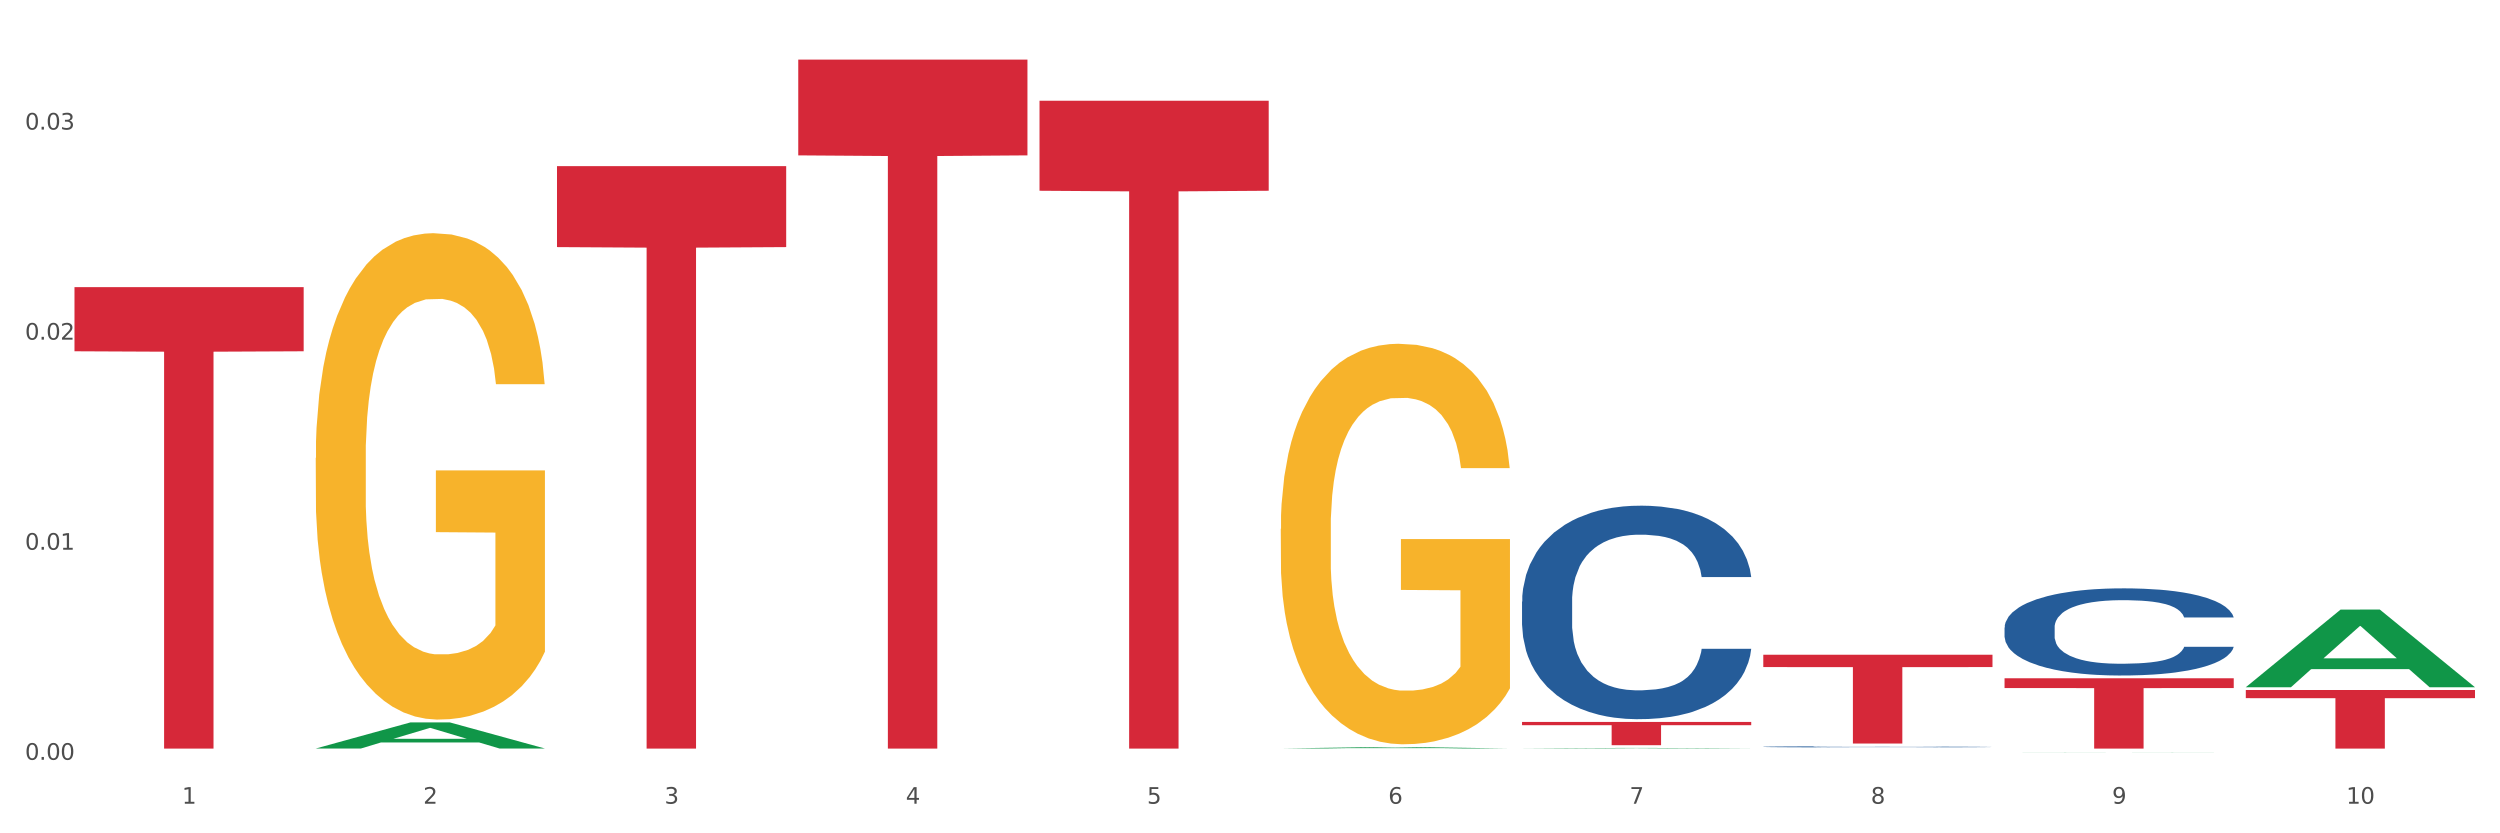 <?xml version="1.0" encoding="utf-8" standalone="no"?>
<!DOCTYPE svg PUBLIC "-//W3C//DTD SVG 1.1//EN"
  "http://www.w3.org/Graphics/SVG/1.1/DTD/svg11.dtd">
<svg xmlns:xlink="http://www.w3.org/1999/xlink" width="1080pt" height="360pt" viewBox="0 0 1080 360" xmlns="http://www.w3.org/2000/svg" version="1.1">
 <rect x="0" y="0" width="1080" height="360" fill="#333333" stroke="none"/>
 <defs>
  <style type="text/css">*{stroke-linejoin: round; stroke-linecap: butt}</style>
 </defs>
 <g id="figure_1">
  <g id="patch_1">
   <path d="M 0 360 
L 1080 360 
L 1080 0 
L 0 0 
z
" style="fill: #ffffff; stroke: #ffffff; stroke-linejoin: miter"/>
  </g>
  <g id="axes_1">
   <g id="matplotlib.axis_1">
    <g id="xtick_1">
     <g id="text_1">
      <!-- 1 -->
      <g style="fill: #4d4d4d" transform="translate(78.627 347.204) scale(0.096 -0.096)">
       <defs>
        <path id="DejaVuSans-31" d="M 794 531 
L 1825 531 
L 1825 4091 
L 703 3866 
L 703 4441 
L 1819 4666 
L 2450 4666 
L 2450 531 
L 3481 531 
L 3481 0 
L 794 0 
L 794 531 
z
" transform="scale(0.016)"/>
       </defs>
       <use xlink:href="#DejaVuSans-31"/>
      </g>
     </g>
    </g>
    <g id="xtick_2">
     <g id="text_2">
      <!-- 2 -->
      <g style="fill: #4d4d4d" transform="translate(182.851 347.204) scale(0.096 -0.096)">
       <defs>
        <path id="DejaVuSans-32" d="M 1228 531 
L 3431 531 
L 3431 0 
L 469 0 
L 469 531 
Q 828 903 1448 1529 
Q 2069 2156 2228 2338 
Q 2531 2678 2651 2914 
Q 2772 3150 2772 3378 
Q 2772 3750 2511 3984 
Q 2250 4219 1831 4219 
Q 1534 4219 1204 4116 
Q 875 4013 500 3803 
L 500 4441 
Q 881 4594 1212 4672 
Q 1544 4750 1819 4750 
Q 2544 4750 2975 4387 
Q 3406 4025 3406 3419 
Q 3406 3131 3298 2873 
Q 3191 2616 2906 2266 
Q 2828 2175 2409 1742 
Q 1991 1309 1228 531 
z
" transform="scale(0.016)"/>
       </defs>
       <use xlink:href="#DejaVuSans-32"/>
      </g>
     </g>
    </g>
    <g id="xtick_3">
     <g id="text_3">
      <!-- 3 -->
      <g style="fill: #4d4d4d" transform="translate(287.074 347.204) scale(0.096 -0.096)">
       <defs>
        <path id="DejaVuSans-33" d="M 2597 2516 
Q 3050 2419 3304 2112 
Q 3559 1806 3559 1356 
Q 3559 666 3084 287 
Q 2609 -91 1734 -91 
Q 1441 -91 1130 -33 
Q 819 25 488 141 
L 488 750 
Q 750 597 1062 519 
Q 1375 441 1716 441 
Q 2309 441 2620 675 
Q 2931 909 2931 1356 
Q 2931 1769 2642 2001 
Q 2353 2234 1838 2234 
L 1294 2234 
L 1294 2753 
L 1863 2753 
Q 2328 2753 2575 2939 
Q 2822 3125 2822 3475 
Q 2822 3834 2567 4026 
Q 2313 4219 1838 4219 
Q 1578 4219 1281 4162 
Q 984 4106 628 3988 
L 628 4550 
Q 988 4650 1302 4700 
Q 1616 4750 1894 4750 
Q 2613 4750 3031 4423 
Q 3450 4097 3450 3541 
Q 3450 3153 3228 2886 
Q 3006 2619 2597 2516 
z
" transform="scale(0.016)"/>
       </defs>
       <use xlink:href="#DejaVuSans-33"/>
      </g>
     </g>
    </g>
    <g id="xtick_4">
     <g id="text_4">
      <!-- 4 -->
      <g style="fill: #4d4d4d" transform="translate(391.298 347.204) scale(0.096 -0.096)">
       <defs>
        <path id="DejaVuSans-34" d="M 2419 4116 
L 825 1625 
L 2419 1625 
L 2419 4116 
z
M 2253 4666 
L 3047 4666 
L 3047 1625 
L 3713 1625 
L 3713 1100 
L 3047 1100 
L 3047 0 
L 2419 0 
L 2419 1100 
L 313 1100 
L 313 1709 
L 2253 4666 
z
" transform="scale(0.016)"/>
       </defs>
       <use xlink:href="#DejaVuSans-34"/>
      </g>
     </g>
    </g>
    <g id="xtick_5">
     <g id="text_5">
      <!-- 5 -->
      <g style="fill: #4d4d4d" transform="translate(495.522 347.204) scale(0.096 -0.096)">
       <defs>
        <path id="DejaVuSans-35" d="M 691 4666 
L 3169 4666 
L 3169 4134 
L 1269 4134 
L 1269 2991 
Q 1406 3038 1543 3061 
Q 1681 3084 1819 3084 
Q 2600 3084 3056 2656 
Q 3513 2228 3513 1497 
Q 3513 744 3044 326 
Q 2575 -91 1722 -91 
Q 1428 -91 1123 -41 
Q 819 9 494 109 
L 494 744 
Q 775 591 1075 516 
Q 1375 441 1709 441 
Q 2250 441 2565 725 
Q 2881 1009 2881 1497 
Q 2881 1984 2565 2268 
Q 2250 2553 1709 2553 
Q 1456 2553 1204 2497 
Q 953 2441 691 2322 
L 691 4666 
z
" transform="scale(0.016)"/>
       </defs>
       <use xlink:href="#DejaVuSans-35"/>
      </g>
     </g>
    </g>
    <g id="xtick_6">
     <g id="text_6">
      <!-- 6 -->
      <g style="fill: #4d4d4d" transform="translate(599.745 347.204) scale(0.096 -0.096)">
       <defs>
        <path id="DejaVuSans-36" d="M 2113 2584 
Q 1688 2584 1439 2293 
Q 1191 2003 1191 1497 
Q 1191 994 1439 701 
Q 1688 409 2113 409 
Q 2538 409 2786 701 
Q 3034 994 3034 1497 
Q 3034 2003 2786 2293 
Q 2538 2584 2113 2584 
z
M 3366 4563 
L 3366 3988 
Q 3128 4100 2886 4159 
Q 2644 4219 2406 4219 
Q 1781 4219 1451 3797 
Q 1122 3375 1075 2522 
Q 1259 2794 1537 2939 
Q 1816 3084 2150 3084 
Q 2853 3084 3261 2657 
Q 3669 2231 3669 1497 
Q 3669 778 3244 343 
Q 2819 -91 2113 -91 
Q 1303 -91 875 529 
Q 447 1150 447 2328 
Q 447 3434 972 4092 
Q 1497 4750 2381 4750 
Q 2619 4750 2861 4703 
Q 3103 4656 3366 4563 
z
" transform="scale(0.016)"/>
       </defs>
       <use xlink:href="#DejaVuSans-36"/>
      </g>
     </g>
    </g>
    <g id="xtick_7">
     <g id="text_7">
      <!-- 7 -->
      <g style="fill: #4d4d4d" transform="translate(703.969 347.204) scale(0.096 -0.096)">
       <defs>
        <path id="DejaVuSans-37" d="M 525 4666 
L 3525 4666 
L 3525 4397 
L 1831 0 
L 1172 0 
L 2766 4134 
L 525 4134 
L 525 4666 
z
" transform="scale(0.016)"/>
       </defs>
       <use xlink:href="#DejaVuSans-37"/>
      </g>
     </g>
    </g>
    <g id="xtick_8">
     <g id="text_8">
      <!-- 8 -->
      <g style="fill: #4d4d4d" transform="translate(808.193 347.204) scale(0.096 -0.096)">
       <defs>
        <path id="DejaVuSans-38" d="M 2034 2216 
Q 1584 2216 1326 1975 
Q 1069 1734 1069 1313 
Q 1069 891 1326 650 
Q 1584 409 2034 409 
Q 2484 409 2743 651 
Q 3003 894 3003 1313 
Q 3003 1734 2745 1975 
Q 2488 2216 2034 2216 
z
M 1403 2484 
Q 997 2584 770 2862 
Q 544 3141 544 3541 
Q 544 4100 942 4425 
Q 1341 4750 2034 4750 
Q 2731 4750 3128 4425 
Q 3525 4100 3525 3541 
Q 3525 3141 3298 2862 
Q 3072 2584 2669 2484 
Q 3125 2378 3379 2068 
Q 3634 1759 3634 1313 
Q 3634 634 3220 271 
Q 2806 -91 2034 -91 
Q 1263 -91 848 271 
Q 434 634 434 1313 
Q 434 1759 690 2068 
Q 947 2378 1403 2484 
z
M 1172 3481 
Q 1172 3119 1398 2916 
Q 1625 2713 2034 2713 
Q 2441 2713 2670 2916 
Q 2900 3119 2900 3481 
Q 2900 3844 2670 4047 
Q 2441 4250 2034 4250 
Q 1625 4250 1398 4047 
Q 1172 3844 1172 3481 
z
" transform="scale(0.016)"/>
       </defs>
       <use xlink:href="#DejaVuSans-38"/>
      </g>
     </g>
    </g>
    <g id="xtick_9">
     <g id="text_9">
      <!-- 9 -->
      <g style="fill: #4d4d4d" transform="translate(912.416 347.204) scale(0.096 -0.096)">
       <defs>
        <path id="DejaVuSans-39" d="M 703 97 
L 703 672 
Q 941 559 1184 500 
Q 1428 441 1663 441 
Q 2288 441 2617 861 
Q 2947 1281 2994 2138 
Q 2813 1869 2534 1725 
Q 2256 1581 1919 1581 
Q 1219 1581 811 2004 
Q 403 2428 403 3163 
Q 403 3881 828 4315 
Q 1253 4750 1959 4750 
Q 2769 4750 3195 4129 
Q 3622 3509 3622 2328 
Q 3622 1225 3098 567 
Q 2575 -91 1691 -91 
Q 1453 -91 1209 -44 
Q 966 3 703 97 
z
M 1959 2075 
Q 2384 2075 2632 2365 
Q 2881 2656 2881 3163 
Q 2881 3666 2632 3958 
Q 2384 4250 1959 4250 
Q 1534 4250 1286 3958 
Q 1038 3666 1038 3163 
Q 1038 2656 1286 2365 
Q 1534 2075 1959 2075 
z
" transform="scale(0.016)"/>
       </defs>
       <use xlink:href="#DejaVuSans-39"/>
      </g>
     </g>
    </g>
    <g id="xtick_10">
     <g id="text_10">
      <!-- 10 -->
      <g style="fill: #4d4d4d" transform="translate(1013.586 347.204) scale(0.096 -0.096)">
       <defs>
        <path id="DejaVuSans-30" d="M 2034 4250 
Q 1547 4250 1301 3770 
Q 1056 3291 1056 2328 
Q 1056 1369 1301 889 
Q 1547 409 2034 409 
Q 2525 409 2770 889 
Q 3016 1369 3016 2328 
Q 3016 3291 2770 3770 
Q 2525 4250 2034 4250 
z
M 2034 4750 
Q 2819 4750 3233 4129 
Q 3647 3509 3647 2328 
Q 3647 1150 3233 529 
Q 2819 -91 2034 -91 
Q 1250 -91 836 529 
Q 422 1150 422 2328 
Q 422 3509 836 4129 
Q 1250 4750 2034 4750 
z
" transform="scale(0.016)"/>
       </defs>
       <use xlink:href="#DejaVuSans-31"/>
       <use xlink:href="#DejaVuSans-30" transform="translate(63.623 0)"/>
      </g>
     </g>
    </g>
    <g id="xtick_11"/>
    <g id="xtick_12"/>
    <g id="xtick_13"/>
    <g id="xtick_14"/>
    <g id="xtick_15"/>
    <g id="xtick_16"/>
    <g id="xtick_17"/>
    <g id="xtick_18"/>
    <g id="xtick_19"/>
   </g>
   <g id="matplotlib.axis_2">
    <g id="ytick_1">
     <g id="text_11">
      <!-- 0.00 -->
      <g style="fill: #4d4d4d" transform="translate(10.8 328.227) scale(0.096 -0.096)">
       <defs>
        <path id="DejaVuSans-2e" d="M 684 794 
L 1344 794 
L 1344 0 
L 684 0 
L 684 794 
z
" transform="scale(0.016)"/>
       </defs>
       <use xlink:href="#DejaVuSans-30"/>
       <use xlink:href="#DejaVuSans-2e" transform="translate(63.623 0)"/>
       <use xlink:href="#DejaVuSans-30" transform="translate(95.41 0)"/>
       <use xlink:href="#DejaVuSans-30" transform="translate(159.033 0)"/>
      </g>
     </g>
    </g>
    <g id="ytick_2">
     <g id="text_12">
      <!-- 0.01 -->
      <g style="fill: #4d4d4d" transform="translate(10.8 237.478) scale(0.096 -0.096)">
       <use xlink:href="#DejaVuSans-30"/>
       <use xlink:href="#DejaVuSans-2e" transform="translate(63.623 0)"/>
       <use xlink:href="#DejaVuSans-30" transform="translate(95.41 0)"/>
       <use xlink:href="#DejaVuSans-31" transform="translate(159.033 0)"/>
      </g>
     </g>
    </g>
    <g id="ytick_3">
     <g id="text_13">
      <!-- 0.02 -->
      <g style="fill: #4d4d4d" transform="translate(10.8 146.73) scale(0.096 -0.096)">
       <use xlink:href="#DejaVuSans-30"/>
       <use xlink:href="#DejaVuSans-2e" transform="translate(63.623 0)"/>
       <use xlink:href="#DejaVuSans-30" transform="translate(95.41 0)"/>
       <use xlink:href="#DejaVuSans-32" transform="translate(159.033 0)"/>
      </g>
     </g>
    </g>
    <g id="ytick_4">
     <g id="text_14">
      <!-- 0.03 -->
      <g style="fill: #4d4d4d" transform="translate(10.8 55.981) scale(0.096 -0.096)">
       <use xlink:href="#DejaVuSans-30"/>
       <use xlink:href="#DejaVuSans-2e" transform="translate(63.623 0)"/>
       <use xlink:href="#DejaVuSans-30" transform="translate(95.41 0)"/>
       <use xlink:href="#DejaVuSans-33" transform="translate(159.033 0)"/>
      </g>
     </g>
    </g>
    <g id="ytick_5"/>
    <g id="ytick_6"/>
    <g id="ytick_7"/>
   </g>
   <g id="PolyCollection_1">
    <path d="M 136.399 323.341 
L 136.501 323.331 
L 177.331 312.073 
L 194.275 312.063 
L 235.411 323.363 
L 215.813 323.363 
L 206.932 320.731 
L 164.775 320.731 
L 164.469 320.774 
L 155.895 323.363 
L 136.399 323.363 
L 136.399 323.341 
L 170.083 319.161 
L 201.624 319.15 
L 186.007 314.471 
L 185.803 314.45 
L 185.599 314.482 
L 169.981 319.15 
L 170.083 319.161 
L 136.399 323.341 
z
" clip-path="url(#p271294fc6b)" style="fill: #109648"/>
    <path d="M 344.846 25.759 
L 443.858 25.759 
L 443.858 67.12 
L 404.91 67.399 
L 404.91 323.384 
L 383.559 323.384 
L 383.559 67.399 
L 344.846 67.12 
L 344.846 26.039 
L 344.846 25.759 
z
" clip-path="url(#p271294fc6b)" style="fill: #d62839"/>
    <path d="M 449.069 43.513 
L 548.082 43.513 
L 548.082 82.406 
L 509.134 82.669 
L 509.134 323.384 
L 487.783 323.384 
L 487.783 82.669 
L 449.069 82.406 
L 449.069 43.776 
L 449.069 43.513 
z
" clip-path="url(#p271294fc6b)" style="fill: #d62839"/>
    <path d="M 657.517 311.887 
L 756.529 311.887 
L 756.529 313.282 
L 717.581 313.291 
L 717.581 321.922 
L 696.23 321.922 
L 696.23 313.291 
L 657.517 313.282 
L 657.517 311.897 
L 657.517 311.887 
z
" clip-path="url(#p271294fc6b)" style="fill: #d62839"/>
    <path d="M 761.74 282.848 
L 860.753 282.848 
L 860.753 288.178 
L 821.805 288.214 
L 821.805 321.206 
L 800.454 321.206 
L 800.454 288.214 
L 761.74 288.178 
L 761.74 282.884 
L 761.74 282.848 
z
" clip-path="url(#p271294fc6b)" style="fill: #d62839"/>
    <path d="M 865.964 293.017 
L 964.976 293.017 
L 964.976 297.237 
L 926.028 297.265 
L 926.028 323.384 
L 904.677 323.384 
L 904.677 297.265 
L 865.964 297.237 
L 865.964 293.045 
L 865.964 293.017 
z
" clip-path="url(#p271294fc6b)" style="fill: #d62839"/>
    <path d="M 553.293 228.462 
L 553.41 228.304 
L 553.41 222.615 
L 553.644 217.717 
L 554.813 205.865 
L 556.566 196.068 
L 557.852 190.853 
L 559.138 186.587 
L 560.658 182.32 
L 562.528 177.896 
L 565.918 171.417 
L 568.022 168.098 
L 570.594 164.622 
L 575.27 159.565 
L 578.66 156.721 
L 582.167 154.351 
L 587.895 151.506 
L 591.636 150.242 
L 595.61 149.294 
L 600.403 148.662 
L 604.027 148.504 
L 611.976 148.978 
L 618.756 150.4 
L 622.029 151.506 
L 626.237 153.402 
L 628.458 154.667 
L 632.082 157.195 
L 635.823 160.513 
L 638.395 163.358 
L 642.252 168.73 
L 645.175 174.103 
L 647.863 180.74 
L 649.266 185.323 
L 650.318 189.589 
L 651.253 194.488 
L 652.189 202.231 
L 631.147 202.231 
L 630.329 196.7 
L 629.043 191.485 
L 627.173 186.429 
L 625.536 183.268 
L 622.73 179.318 
L 620.159 176.789 
L 617.47 174.893 
L 614.197 173.313 
L 611.625 172.523 
L 608.001 171.891 
L 600.87 172.049 
L 596.078 173.313 
L 592.805 174.893 
L 590.7 176.315 
L 588.83 177.896 
L 586.726 180.108 
L 584.271 183.426 
L 582.518 186.429 
L 580.764 190.221 
L 579.361 194.014 
L 578.075 198.438 
L 577.023 203.179 
L 576.205 208.077 
L 575.504 214.082 
L 574.919 224.038 
L 574.919 245.686 
L 575.153 250.585 
L 575.737 257.064 
L 576.439 261.962 
L 577.608 267.809 
L 578.66 271.76 
L 580.647 277.448 
L 582.868 282.189 
L 584.622 285.191 
L 586.375 287.72 
L 589.415 291.196 
L 592.805 294.041 
L 595.727 295.779 
L 599.702 297.359 
L 602.39 297.991 
L 604.728 298.307 
L 610.456 298.307 
L 614.548 297.833 
L 619.107 296.727 
L 622.613 295.305 
L 625.536 293.566 
L 628.809 290.722 
L 630.913 288.036 
L 630.913 255.009 
L 605.196 254.851 
L 605.196 232.887 
L 652.306 232.887 
L 652.306 297.359 
L 650.318 300.677 
L 648.097 303.68 
L 645.759 306.366 
L 642.252 309.685 
L 638.044 312.845 
L 634.303 315.057 
L 630.329 316.953 
L 625.653 318.692 
L 619.574 320.272 
L 615.833 320.904 
L 611.158 321.378 
L 605.663 321.536 
L 600.87 321.22 
L 596.195 320.43 
L 591.285 319.008 
L 586.492 316.953 
L 582.868 314.899 
L 579.244 312.371 
L 575.387 309.052 
L 572.347 305.892 
L 570.009 303.048 
L 567.438 299.413 
L 564.632 294.673 
L 562.528 290.406 
L 560.658 285.981 
L 558.67 280.293 
L 557.268 275.394 
L 555.865 269.231 
L 555.047 264.649 
L 554.111 257.538 
L 553.41 247.583 
L 553.293 228.462 
z
" clip-path="url(#p271294fc6b)" style="fill: #f7b32b"/>
    <path d="M 970.188 298.092 
L 1069.2 298.092 
L 1069.2 301.607 
L 1030.252 301.63 
L 1030.252 323.384 
L 1008.901 323.384 
L 1008.901 301.63 
L 970.188 301.607 
L 970.188 298.115 
L 970.188 298.092 
z
" clip-path="url(#p271294fc6b)" style="fill: #d62839"/>
    <path d="M 136.399 197.834 
L 136.516 197.642 
L 136.516 190.733 
L 136.749 184.784 
L 137.918 170.391 
L 139.672 158.493 
L 140.958 152.16 
L 142.244 146.979 
L 143.763 141.797 
L 145.634 136.424 
L 149.024 128.555 
L 151.128 124.525 
L 153.699 120.303 
L 158.375 114.162 
L 161.765 110.708 
L 165.272 107.829 
L 171 104.375 
L 174.741 102.84 
L 178.716 101.688 
L 183.508 100.921 
L 187.132 100.729 
L 195.081 101.305 
L 201.861 103.032 
L 205.135 104.375 
L 209.343 106.678 
L 211.564 108.213 
L 215.188 111.284 
L 218.928 115.314 
L 221.5 118.768 
L 225.358 125.293 
L 228.28 131.818 
L 230.969 139.878 
L 232.372 145.443 
L 233.424 150.625 
L 234.359 156.574 
L 235.294 165.977 
L 214.253 165.977 
L 213.434 159.261 
L 212.148 152.928 
L 210.278 146.787 
L 208.641 142.948 
L 205.836 138.151 
L 203.264 135.08 
L 200.576 132.777 
L 197.302 130.858 
L 194.731 129.899 
L 191.107 129.131 
L 183.976 129.323 
L 179.183 130.858 
L 175.91 132.777 
L 173.806 134.505 
L 171.936 136.424 
L 169.831 139.11 
L 167.377 143.14 
L 165.623 146.787 
L 163.87 151.392 
L 162.467 155.998 
L 161.181 161.372 
L 160.129 167.129 
L 159.311 173.078 
L 158.609 180.37 
L 158.025 192.461 
L 158.025 218.752 
L 158.259 224.701 
L 158.843 232.569 
L 159.544 238.518 
L 160.713 245.619 
L 161.765 250.417 
L 163.753 257.325 
L 165.974 263.083 
L 167.727 266.729 
L 169.481 269.799 
L 172.52 274.021 
L 175.91 277.476 
L 178.833 279.587 
L 182.807 281.506 
L 185.496 282.273 
L 187.834 282.657 
L 193.562 282.657 
L 197.653 282.081 
L 202.212 280.738 
L 205.719 279.011 
L 208.641 276.9 
L 211.915 273.446 
L 214.019 270.183 
L 214.019 230.075 
L 188.301 229.883 
L 188.301 203.207 
L 235.411 203.207 
L 235.411 281.506 
L 233.424 285.536 
L 231.203 289.182 
L 228.865 292.444 
L 225.358 296.475 
L 221.15 300.313 
L 217.409 302.999 
L 213.434 305.302 
L 208.758 307.413 
L 202.68 309.332 
L 198.939 310.1 
L 194.263 310.676 
L 188.769 310.868 
L 183.976 310.484 
L 179.3 309.524 
L 174.39 307.797 
L 169.598 305.302 
L 165.974 302.807 
L 162.35 299.737 
L 158.492 295.707 
L 155.453 291.869 
L 153.115 288.414 
L 150.543 284.001 
L 147.738 278.243 
L 145.634 273.062 
L 143.763 267.688 
L 141.776 260.78 
L 140.373 254.831 
L 138.97 247.346 
L 138.152 241.781 
L 137.217 233.145 
L 136.516 221.055 
L 136.399 197.834 
z
" clip-path="url(#p271294fc6b)" style="fill: #f7b32b"/>
    <path d="M 240.622 71.78 
L 339.635 71.78 
L 339.635 106.745 
L 300.687 106.981 
L 300.687 323.384 
L 279.336 323.384 
L 279.336 106.981 
L 240.622 106.745 
L 240.622 72.016 
L 240.622 71.78 
z
" clip-path="url(#p271294fc6b)" style="fill: #d62839"/>
    <path d="M 32.175 124.048 
L 131.187 124.048 
L 131.187 151.749 
L 92.239 151.936 
L 92.239 323.384 
L 70.888 323.384 
L 70.888 151.936 
L 32.175 151.749 
L 32.175 124.235 
L 32.175 124.048 
z
" clip-path="url(#p271294fc6b)" style="fill: #d62839"/>
    <path d="M 865.964 271.086 
L 866.081 271.051 
L 866.081 270.088 
L 866.432 268.782 
L 867.719 266.375 
L 869.358 264.552 
L 872.167 262.42 
L 873.688 261.526 
L 875.678 260.529 
L 879.774 258.912 
L 884.456 257.537 
L 887.733 256.78 
L 890.19 256.299 
L 895.691 255.439 
L 898.851 255.061 
L 902.128 254.752 
L 904.937 254.545 
L 909.618 254.304 
L 913.364 254.201 
L 917.694 254.167 
L 921.322 254.201 
L 926.12 254.339 
L 933.143 254.752 
L 935.834 254.992 
L 939.463 255.405 
L 943.208 255.955 
L 946.251 256.505 
L 949.762 257.296 
L 953.39 258.328 
L 956.901 259.635 
L 959.359 260.838 
L 961.348 262.111 
L 963.104 263.658 
L 964.391 265.343 
L 964.976 266.753 
L 943.559 266.753 
L 942.974 265.481 
L 941.803 264.105 
L 940.633 263.177 
L 939.346 262.42 
L 937.356 261.56 
L 935.6 261.01 
L 932.674 260.357 
L 929.983 259.944 
L 927.759 259.703 
L 925.067 259.497 
L 919.332 259.291 
L 915.236 259.291 
L 912.661 259.359 
L 909.501 259.531 
L 906.81 259.772 
L 903.65 260.185 
L 901.192 260.632 
L 898.734 261.216 
L 897.33 261.629 
L 895.223 262.386 
L 893.819 263.005 
L 891.946 264.071 
L 890.893 264.827 
L 889.02 266.787 
L 888.201 268.232 
L 887.85 269.229 
L 887.616 270.329 
L 887.616 275.694 
L 888.318 278.101 
L 888.903 279.132 
L 889.839 280.302 
L 891.595 281.815 
L 894.17 283.293 
L 896.861 284.359 
L 899.085 285.013 
L 901.192 285.494 
L 903.298 285.872 
L 905.873 286.216 
L 907.98 286.423 
L 911.14 286.629 
L 914.885 286.732 
L 917.811 286.732 
L 923.78 286.56 
L 926.472 286.388 
L 929.046 286.148 
L 931.855 285.769 
L 934.079 285.357 
L 935.366 285.047 
L 937.473 284.394 
L 939.111 283.706 
L 940.516 282.915 
L 941.452 282.227 
L 942.505 281.196 
L 943.325 280.027 
L 943.559 279.408 
L 964.976 279.408 
L 964.508 280.646 
L 963.689 281.849 
L 962.05 283.465 
L 960.763 284.394 
L 958.773 285.529 
L 956.667 286.491 
L 953.741 287.557 
L 951.049 288.348 
L 948.24 289.036 
L 945.197 289.655 
L 939.697 290.515 
L 937.707 290.756 
L 933.494 291.168 
L 930.217 291.409 
L 925.418 291.65 
L 920.503 291.787 
L 915.353 291.822 
L 910.789 291.753 
L 905.756 291.546 
L 902.596 291.34 
L 899.085 291.031 
L 894.989 290.549 
L 891.127 289.965 
L 887.499 289.277 
L 884.105 288.486 
L 880.945 287.592 
L 876.848 286.113 
L 873.805 284.669 
L 871.582 283.328 
L 870.06 282.193 
L 868.539 280.749 
L 867.719 279.751 
L 866.432 277.344 
L 865.964 275.109 
L 865.964 271.086 
z
" clip-path="url(#p271294fc6b)" style="fill: #255c99"/>
    <path d="M 553.293 323.343 
L 553.395 323.342 
L 594.225 322.732 
L 611.169 322.731 
L 652.306 323.344 
L 632.707 323.344 
L 623.827 323.201 
L 581.67 323.201 
L 581.364 323.203 
L 572.789 323.344 
L 553.293 323.344 
L 553.293 323.343 
L 586.978 323.116 
L 618.519 323.115 
L 602.901 322.862 
L 602.697 322.861 
L 602.493 322.862 
L 586.876 323.115 
L 586.978 323.116 
L 553.293 323.343 
z
" clip-path="url(#p271294fc6b)" style="fill: #109648"/>
    <path d="M 657.517 323.384 
L 657.619 323.384 
L 698.449 323.118 
L 715.393 323.117 
L 756.529 323.384 
L 736.931 323.384 
L 728.05 323.322 
L 685.893 323.322 
L 685.587 323.323 
L 677.013 323.384 
L 657.517 323.384 
L 657.517 323.384 
L 691.201 323.285 
L 722.742 323.285 
L 707.125 323.174 
L 706.921 323.174 
L 706.717 323.175 
L 691.099 323.285 
L 691.201 323.285 
L 657.517 323.384 
z
" clip-path="url(#p271294fc6b)" style="fill: #109648"/>
    <path d="M 865.964 324.949 
L 866.066 324.949 
L 906.896 324.882 
L 923.84 324.882 
L 964.976 324.95 
L 945.378 324.95 
L 936.498 324.934 
L 894.341 324.934 
L 894.034 324.934 
L 885.46 324.95 
L 865.964 324.95 
L 865.964 324.949 
L 899.649 324.925 
L 931.19 324.924 
L 915.572 324.897 
L 915.368 324.897 
L 915.164 324.897 
L 899.547 324.924 
L 899.649 324.925 
L 865.964 324.949 
z
" clip-path="url(#p271294fc6b)" style="fill: #109648"/>
    <path d="M 970.188 296.833 
L 970.29 296.802 
L 1011.12 263.348 
L 1028.064 263.317 
L 1069.2 296.896 
L 1049.602 296.896 
L 1040.721 289.077 
L 998.564 289.077 
L 998.258 289.203 
L 989.684 296.896 
L 970.188 296.896 
L 970.188 296.833 
L 1003.872 284.41 
L 1035.413 284.379 
L 1019.796 270.474 
L 1019.592 270.411 
L 1019.388 270.505 
L 1003.77 284.379 
L 1003.872 284.41 
L 970.188 296.833 
z
" clip-path="url(#p271294fc6b)" style="fill: #109648"/>
    <path d="M 657.517 259.895 
L 657.634 259.811 
L 657.634 257.452 
L 657.985 254.251 
L 659.272 248.354 
L 660.911 243.889 
L 663.72 238.666 
L 665.241 236.476 
L 667.231 234.033 
L 671.327 230.074 
L 676.008 226.704 
L 679.285 224.851 
L 681.743 223.672 
L 687.244 221.566 
L 690.404 220.639 
L 693.681 219.881 
L 696.49 219.375 
L 701.171 218.786 
L 704.916 218.533 
L 709.247 218.449 
L 712.875 218.533 
L 717.673 218.87 
L 724.695 219.881 
L 727.387 220.471 
L 731.015 221.481 
L 734.76 222.829 
L 737.803 224.177 
L 741.314 226.115 
L 744.943 228.642 
L 748.454 231.843 
L 750.911 234.791 
L 752.901 237.908 
L 754.657 241.699 
L 755.944 245.827 
L 756.529 249.281 
L 735.112 249.281 
L 734.526 246.164 
L 733.356 242.794 
L 732.186 240.52 
L 730.898 238.666 
L 728.909 236.56 
L 727.153 235.213 
L 724.227 233.612 
L 721.535 232.601 
L 719.312 232.011 
L 716.62 231.506 
L 710.885 231.001 
L 706.789 231.001 
L 704.214 231.169 
L 701.054 231.59 
L 698.362 232.18 
L 695.202 233.191 
L 692.745 234.286 
L 690.287 235.718 
L 688.882 236.729 
L 686.776 238.582 
L 685.371 240.099 
L 683.499 242.71 
L 682.445 244.563 
L 680.573 249.365 
L 679.754 252.903 
L 679.402 255.346 
L 679.168 258.042 
L 679.168 271.183 
L 679.871 277.08 
L 680.456 279.607 
L 681.392 282.471 
L 683.148 286.178 
L 685.722 289.8 
L 688.414 292.412 
L 690.638 294.012 
L 692.745 295.192 
L 694.851 296.118 
L 697.426 296.961 
L 699.533 297.466 
L 702.693 297.972 
L 706.438 298.224 
L 709.364 298.224 
L 715.332 297.803 
L 718.024 297.382 
L 720.599 296.792 
L 723.408 295.866 
L 725.632 294.855 
L 726.919 294.097 
L 729.026 292.496 
L 730.664 290.811 
L 732.069 288.874 
L 733.005 287.189 
L 734.058 284.662 
L 734.877 281.798 
L 735.112 280.281 
L 756.529 280.281 
L 756.061 283.314 
L 755.242 286.262 
L 753.603 290.222 
L 752.316 292.496 
L 750.326 295.276 
L 748.22 297.635 
L 745.294 300.246 
L 742.602 302.184 
L 739.793 303.868 
L 736.75 305.385 
L 731.249 307.491 
L 729.26 308.08 
L 725.046 309.091 
L 721.769 309.681 
L 716.971 310.271 
L 712.055 310.608 
L 706.906 310.692 
L 702.341 310.523 
L 697.309 310.018 
L 694.149 309.513 
L 690.638 308.754 
L 686.542 307.575 
L 682.679 306.143 
L 679.051 304.458 
L 675.657 302.521 
L 672.497 300.33 
L 668.401 296.708 
L 665.358 293.17 
L 663.134 289.885 
L 661.613 287.105 
L 660.091 283.567 
L 659.272 281.124 
L 657.985 275.227 
L 657.517 269.751 
L 657.517 259.895 
z
" clip-path="url(#p271294fc6b)" style="fill: #255c99"/>
    <path d="M 761.74 322.617 
L 761.857 322.617 
L 761.857 322.605 
L 762.208 322.588 
L 763.496 322.557 
L 765.134 322.534 
L 767.943 322.507 
L 769.465 322.495 
L 771.454 322.482 
L 775.551 322.462 
L 780.232 322.444 
L 783.509 322.435 
L 785.967 322.428 
L 791.467 322.417 
L 794.627 322.413 
L 797.904 322.409 
L 800.713 322.406 
L 805.395 322.403 
L 809.14 322.402 
L 813.47 322.401 
L 817.098 322.402 
L 821.897 322.403 
L 828.919 322.409 
L 831.611 322.412 
L 835.239 322.417 
L 838.984 322.424 
L 842.027 322.431 
L 845.538 322.441 
L 849.166 322.454 
L 852.677 322.471 
L 855.135 322.486 
L 857.125 322.503 
L 858.88 322.522 
L 860.168 322.544 
L 860.753 322.562 
L 839.335 322.562 
L 838.75 322.546 
L 837.58 322.528 
L 836.409 322.516 
L 835.122 322.507 
L 833.132 322.496 
L 831.377 322.489 
L 828.451 322.48 
L 825.759 322.475 
L 823.535 322.472 
L 820.843 322.469 
L 815.109 322.467 
L 811.012 322.467 
L 808.438 322.467 
L 805.278 322.47 
L 802.586 322.473 
L 799.426 322.478 
L 796.968 322.484 
L 794.51 322.491 
L 793.106 322.496 
L 790.999 322.506 
L 789.595 322.514 
L 787.722 322.528 
L 786.669 322.537 
L 784.796 322.562 
L 783.977 322.581 
L 783.626 322.594 
L 783.392 322.608 
L 783.392 322.676 
L 784.094 322.707 
L 784.679 322.72 
L 785.616 322.735 
L 787.371 322.754 
L 789.946 322.773 
L 792.638 322.787 
L 794.862 322.795 
L 796.968 322.801 
L 799.075 322.806 
L 801.65 322.811 
L 803.756 322.813 
L 806.916 322.816 
L 810.661 322.817 
L 813.587 322.817 
L 819.556 322.815 
L 822.248 322.813 
L 824.823 322.81 
L 827.632 322.805 
L 829.855 322.8 
L 831.143 322.796 
L 833.249 322.787 
L 834.888 322.779 
L 836.292 322.768 
L 837.229 322.76 
L 838.282 322.746 
L 839.101 322.732 
L 839.335 322.724 
L 860.753 322.724 
L 860.285 322.739 
L 859.465 322.755 
L 857.827 322.775 
L 856.539 322.787 
L 854.55 322.802 
L 852.443 322.814 
L 849.517 322.828 
L 846.825 322.838 
L 844.017 322.847 
L 840.974 322.855 
L 835.473 322.866 
L 833.483 322.869 
L 829.27 322.874 
L 825.993 322.877 
L 821.195 322.88 
L 816.279 322.882 
L 811.13 322.882 
L 806.565 322.881 
L 801.533 322.879 
L 798.373 322.876 
L 794.862 322.872 
L 790.765 322.866 
L 786.903 322.858 
L 783.275 322.85 
L 779.881 322.84 
L 776.721 322.828 
L 772.625 322.809 
L 769.582 322.791 
L 767.358 322.774 
L 765.837 322.759 
L 764.315 322.741 
L 763.496 322.728 
L 762.208 322.697 
L 761.74 322.669 
L 761.74 322.617 
z
" clip-path="url(#p271294fc6b)" style="fill: #255c99"/>
   </g>
  </g>
 </g>
 <defs>
  <clipPath id="p271294fc6b">
   <rect x="32.175" y="10.8" width="1037.025" height="329.109"/>
  </clipPath>
 </defs>
</svg>
